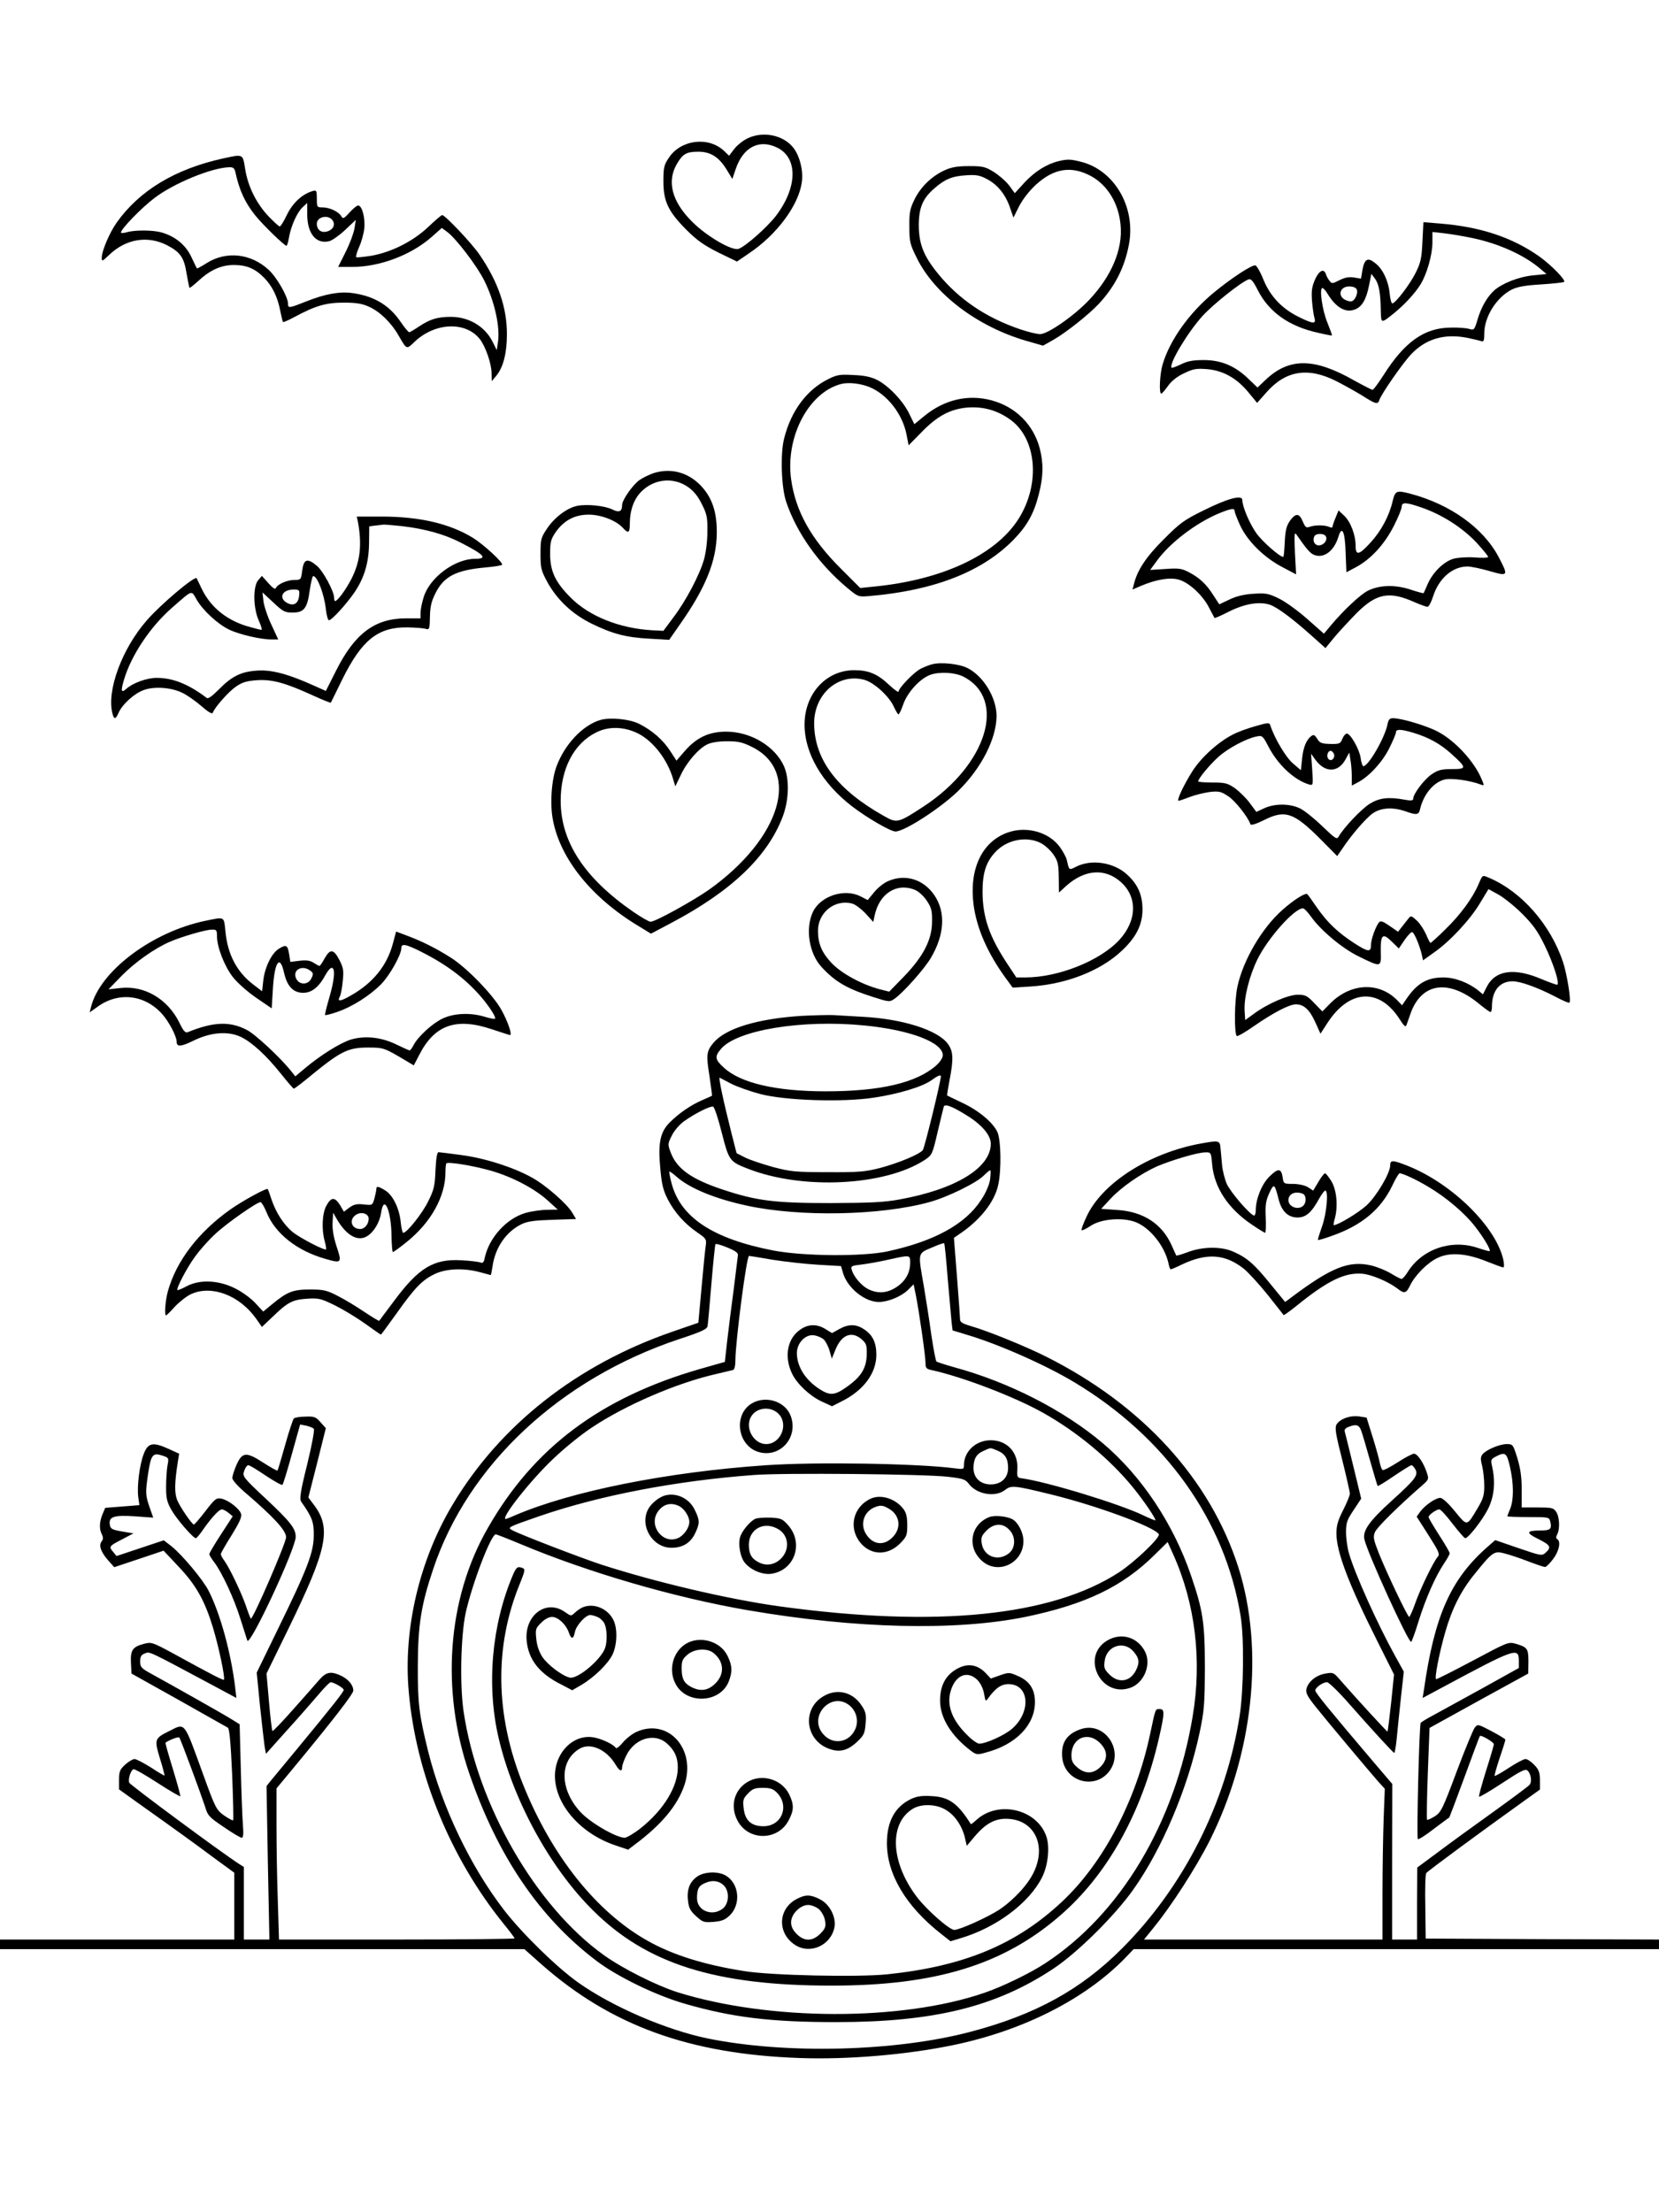 <?xml version="1.0" standalone="no"?>
<!DOCTYPE svg PUBLIC "-//W3C//DTD SVG 20010904//EN"
 "http://www.w3.org/TR/2001/REC-SVG-20010904/DTD/svg10.dtd">
<svg version="1.0" xmlns="http://www.w3.org/2000/svg"
 width="864pt" height="1152pt" viewBox="0 0 864 1152"
 preserveAspectRatio="xMidYMid meet">

<g transform="translate(0,1152) scale(0.1,-0.1)"
fill="#000000" stroke="none">
<path d="M3892 10799 c-24 -12 -55 -37 -69 -56 l-26 -34 -26 25 c-81 77 -226
59 -288 -36 -25 -37 -28 -51 -28 -122 0 -105 25 -157 119 -252 56 -56 92 -81
167 -119 l97 -47 63 43 c145 97 259 251 275 371 8 59 -10 133 -43 177 -52 68
-159 90 -241 50z m158 -49 c106 -54 103 -206 -8 -353 -47 -61 -160 -161 -196
-173 -34 -11 -165 65 -241 141 -106 105 -133 210 -80 301 31 53 50 64 112 64
63 0 106 -27 146 -91 l31 -51 18 53 c39 114 124 157 218 109z"/>
<path d="M1162 10695 c-250 -55 -436 -167 -555 -335 -37 -53 -76 -145 -77
-180 0 -23 1 -23 38 12 87 84 200 103 302 51 69 -36 89 -64 102 -149 7 -38 13
-71 15 -73 1 -2 23 15 48 38 60 55 117 81 183 81 67 0 111 -19 158 -67 43 -44
70 -100 84 -174 6 -29 12 -54 14 -56 2 -2 30 10 61 27 108 58 163 74 255 74
65 0 96 -5 131 -21 57 -25 117 -84 154 -149 44 -76 41 -75 84 -34 106 101 266
108 340 14 29 -37 61 -128 61 -177 l1 -42 25 30 c35 43 54 117 54 215 0 138
-45 271 -142 413 -39 58 -180 207 -195 207 -5 0 -37 -28 -73 -62 -79 -75 -193
-132 -297 -150 -40 -6 -75 -10 -78 -7 -3 3 4 27 15 52 12 26 24 69 27 96 6 54
-11 121 -32 121 -7 0 -27 -17 -45 -37 -28 -31 -34 -34 -42 -20 -13 24 -61 47
-98 47 -29 0 -30 1 -30 46 0 42 -2 45 -22 39 -53 -15 -103 -61 -133 -122 -16
-34 -33 -62 -38 -62 -4 -1 -30 23 -58 52 -63 66 -108 156 -122 246 -13 81 -9
79 -115 56z m64 -72 c20 -93 50 -158 102 -223 38 -48 152 -159 164 -160 3 0 9
19 13 43 10 59 42 131 71 158 l24 22 0 -59 c0 -100 46 -157 115 -140 15 4 52
30 83 59 l55 52 -7 -45 c-4 -24 -24 -79 -46 -122 l-39 -78 73 0 c143 0 306 61
414 156 l53 47 27 -20 c46 -33 158 -180 195 -256 53 -107 83 -242 70 -321 l-6
-39 -23 46 c-40 78 -123 127 -216 127 -69 0 -108 -12 -164 -49 -25 -17 -49
-31 -53 -31 -4 0 -25 25 -46 56 -59 86 -139 133 -251 148 -65 9 -143 -5 -240
-44 -88 -35 -94 -36 -94 -12 0 36 -58 138 -102 178 -92 84 -218 98 -320 35
-28 -18 -51 -30 -52 -29 -2 2 -15 29 -30 61 -30 63 -85 107 -156 127 -44 12
-135 13 -178 1 -17 -5 -32 -6 -32 -2 0 19 109 131 176 181 100 76 295 156 386
159 22 1 29 -4 34 -26z m504 -248 c18 -21 8 -48 -22 -59 -33 -12 -58 6 -58 39
0 35 56 49 80 20z"/>
<path d="M5514 10681 c-63 -15 -124 -54 -176 -109 l-53 -58 -30 41 c-17 22
-53 53 -80 70 -44 27 -57 30 -129 30 -61 0 -93 -6 -127 -22 -66 -30 -124 -86
-156 -151 -24 -49 -28 -69 -27 -142 0 -79 3 -92 39 -164 93 -189 316 -357 570
-431 l87 -25 55 31 c65 37 183 131 234 185 86 92 137 193 159 314 35 193 -77
385 -252 428 -52 13 -68 14 -114 3z m168 -78 c86 -47 144 -142 154 -255 12
-126 -47 -266 -163 -389 -78 -83 -216 -179 -256 -179 -16 0 -62 11 -103 25
-178 60 -320 156 -429 290 -75 92 -99 154 -100 250 0 92 20 141 80 193 54 48
94 65 165 69 54 4 73 0 109 -19 56 -29 98 -81 121 -149 l18 -52 30 60 c19 36
53 80 87 111 94 86 185 100 287 45z"/>
<path d="M7408 10262 c-4 -88 -9 -110 -36 -164 -30 -60 -105 -158 -121 -158
-5 0 -11 24 -14 54 -6 63 -36 126 -74 155 -39 32 -56 24 -67 -32 l-8 -48 -37
6 c-26 4 -47 0 -75 -14 -37 -19 -40 -19 -52 -3 -8 9 -16 25 -19 35 -11 31 -36
18 -57 -30 -16 -37 -19 -59 -15 -112 3 -36 9 -76 13 -88 9 -32 -9 -30 -87 9
-85 43 -145 107 -180 194 -15 38 -34 70 -41 72 -18 4 -126 -67 -217 -142 -127
-105 -228 -246 -266 -373 -15 -50 -20 -153 -7 -153 4 1 19 18 34 39 17 25 46
49 82 66 49 24 65 27 120 23 85 -7 155 -46 216 -119 l47 -57 47 53 c101 116
218 135 366 60 41 -21 102 -55 136 -76 69 -44 80 -47 88 -21 11 32 121 191
166 238 76 80 173 108 291 85 33 -7 67 -15 75 -18 11 -4 14 5 14 40 0 87 63
188 143 229 31 15 70 22 154 27 62 4 115 10 119 13 9 10 -66 87 -130 133 -141
99 -306 154 -517 171 l-86 7 -5 -101z m262 18 c137 -29 267 -88 350 -158 l34
-29 -70 -7 c-74 -7 -162 -42 -203 -79 -37 -34 -68 -89 -86 -151 -16 -54 -18
-56 -43 -49 -15 5 -58 8 -97 7 -137 -1 -240 -74 -350 -248 -27 -42 -52 -76
-57 -76 -4 0 -47 22 -96 49 -209 119 -339 119 -462 2 l-41 -39 -45 43 c-70 69
-144 100 -234 100 -57 0 -85 -5 -119 -22 -25 -12 -47 -20 -49 -18 -17 17 83
184 161 270 58 63 198 174 239 190 13 5 24 -8 48 -55 58 -115 163 -190 315
-223 38 -9 70 -15 72 -14 1 2 -10 32 -24 67 -27 65 -43 180 -26 180 5 0 16
-12 25 -27 46 -76 96 -104 146 -84 36 15 57 51 72 125 l12 60 18 -24 c21 -27
30 -75 31 -167 2 -69 0 -69 69 -14 55 45 108 102 138 150 33 53 62 155 62 218
l0 55 63 -7 c34 -4 100 -15 147 -25z m-602 -275 c1 -11 -4 -29 -12 -40 -12
-16 -19 -18 -42 -10 -54 19 -37 79 20 73 22 -2 32 -9 34 -23z"/>
<path d="M4310 9544 c-109 -55 -190 -164 -226 -306 -21 -80 -15 -259 11 -333
55 -162 171 -324 317 -446 57 -47 58 -48 115 -43 340 29 591 128 753 295 69
71 105 135 130 235 24 93 25 160 5 239 -33 124 -125 216 -250 250 -122 33
-246 5 -352 -82 l-51 -42 -27 55 c-32 66 -106 144 -166 175 -32 16 -66 24
-124 26 -72 4 -86 2 -135 -23z m219 -40 c92 -38 171 -140 192 -246 l11 -57 67
68 c83 86 152 122 243 129 79 5 149 -14 215 -60 143 -98 164 -340 45 -524
-121 -186 -399 -315 -754 -349 l-68 -7 -99 99 c-157 156 -238 301 -261 468
-30 222 93 454 263 496 38 9 100 2 146 -17z"/>
<path d="M3403 9056 c-22 -8 -56 -24 -73 -36 -35 -25 -90 -104 -90 -129 0 -35
-15 -42 -51 -24 -38 19 -130 29 -182 19 -52 -10 -118 -59 -157 -117 -33 -49
-35 -57 -35 -133 0 -74 3 -87 35 -146 50 -92 131 -169 232 -218 108 -53 181
-72 303 -78 l100 -6 53 76 c137 194 194 335 195 481 1 112 -26 188 -87 250
-67 67 -154 89 -243 61z m180 -72 c29 -20 52 -48 72 -89 27 -53 30 -70 29
-145 0 -50 -8 -110 -18 -145 -24 -82 -95 -216 -159 -300 l-52 -70 -60 3 c-168
10 -325 72 -422 169 -81 81 -108 138 -108 229 0 62 4 76 29 113 43 61 99 91
172 91 65 0 144 -31 178 -69 28 -31 36 -26 36 20 0 71 21 130 60 169 67 67
167 77 243 24z"/>
<path d="M7253 8911 c-18 -78 -60 -156 -115 -216 -60 -66 -78 -70 -78 -17 0
56 -26 125 -60 157 l-29 27 -15 -37 c-9 -21 -16 -42 -16 -47 0 -6 -7 -7 -17
-2 -23 10 -72 11 -101 1 -19 -7 -24 -4 -37 27 -19 45 -37 45 -67 4 -18 -26
-24 -49 -27 -110 -2 -43 -5 -78 -8 -78 -18 0 -108 79 -139 122 -36 50 -74 140
-74 174 0 29 -75 9 -200 -53 -104 -51 -124 -66 -210 -152 -92 -92 -137 -160
-155 -234 l-7 -27 44 19 c80 34 153 46 199 32 53 -16 124 -82 156 -146 14 -27
27 -51 28 -53 2 -2 36 13 75 33 82 41 158 54 213 36 39 -13 118 -72 223 -166
l67 -60 45 55 c25 30 78 87 117 127 103 103 170 116 300 58 32 -14 63 -25 69
-25 7 0 20 24 29 53 30 95 101 157 180 157 18 0 70 -11 115 -24 97 -28 99 -26
47 73 -80 152 -252 275 -460 330 -72 19 -79 16 -92 -38z m159 -37 c103 -37
205 -103 277 -179 33 -36 61 -70 61 -75 0 -5 -30 -6 -67 -3 -39 3 -86 0 -111
-6 -52 -14 -110 -71 -137 -133 -10 -24 -20 -45 -21 -47 -2 -1 -33 7 -69 19
-79 26 -158 24 -219 -5 -40 -19 -130 -104 -196 -183 l-35 -42 -85 75 c-47 42
-113 90 -147 107 -57 28 -69 30 -135 26 -50 -3 -90 -13 -125 -30 l-53 -25 -30
46 c-37 59 -74 93 -128 121 -38 20 -54 22 -123 17 l-79 -5 33 45 c68 95 204
199 326 250 64 26 81 28 81 11 0 -7 14 -42 30 -77 39 -81 123 -164 218 -214
l72 -38 -6 113 c-4 94 -3 110 8 94 55 -79 72 -98 93 -106 50 -19 103 21 125
94 19 63 35 29 38 -85 l4 -99 51 27 c77 42 146 117 195 212 23 45 42 91 42
102 0 26 24 24 112 -7z m-506 -149 c8 -20 -13 -45 -38 -45 -21 0 -33 22 -24
45 7 20 55 19 62 0z"/>
<path d="M1864 8803 c22 -121 12 -207 -34 -298 -29 -56 -72 -115 -85 -115 -3
0 -5 8 -5 18 0 32 -57 138 -89 165 -50 42 -69 37 -77 -23 -6 -49 -7 -50 -41
-50 -37 0 -88 -22 -96 -42 -4 -9 -17 0 -39 25 l-34 38 -19 -22 c-28 -31 -27
-146 3 -211 12 -27 18 -48 14 -48 -4 0 -29 6 -57 14 -119 31 -207 101 -255
201 -13 28 -25 52 -26 54 -10 13 -186 -135 -259 -219 -130 -148 -211 -368
-179 -487 8 -31 17 -29 32 6 19 43 80 99 129 117 55 21 144 15 203 -14 25 -12
69 -43 99 -69 34 -30 56 -43 59 -35 9 27 81 109 120 136 33 23 56 30 111 34
79 5 148 -14 294 -81 48 -22 88 -38 90 -36 1 2 29 58 61 124 101 203 185 270
338 268 42 -1 86 -4 96 -8 18 -5 20 0 21 62 1 51 7 80 27 120 44 91 107 124
262 138 45 4 84 10 87 14 6 11 -93 103 -150 139 -121 75 -279 112 -477 112
l-130 0 6 -27z m231 -23 c118 -14 220 -42 303 -85 125 -64 144 -85 76 -85
-106 0 -238 -99 -268 -201 -9 -29 -16 -65 -16 -81 l0 -28 -75 0 c-162 0 -267
-78 -364 -271 l-54 -107 -63 28 c-130 59 -219 83 -292 78 -85 -5 -133 -28
-201 -97 -37 -37 -57 -52 -65 -45 -95 72 -176 104 -260 104 -52 0 -125 -27
-158 -57 -27 -24 -30 -12 -12 48 38 128 138 277 252 376 108 94 97 91 127 39
33 -56 110 -127 169 -155 49 -24 163 -51 218 -51 l37 0 -36 78 c-20 42 -38 97
-41 122 l-5 45 56 -52 c50 -47 60 -53 100 -53 60 0 77 21 90 115 6 41 14 75
18 75 22 0 57 -93 66 -171 3 -32 11 -59 16 -59 15 0 91 84 133 145 52 77 75
156 76 257 l1 87 31 4 c17 2 36 4 41 5 6 1 51 -3 100 -8z m-537 -361 c-4 -42
-28 -57 -62 -39 -47 25 -27 70 32 70 31 0 33 -2 30 -31z"/>
<path d="M4855 8061 c-16 -4 -44 -15 -61 -24 -34 -17 -114 -100 -114 -118 0
-7 -22 9 -49 34 -61 58 -108 77 -182 77 -147 0 -259 -123 -259 -284 0 -148 91
-304 246 -424 78 -60 200 -131 227 -132 46 -1 236 122 327 211 121 118 199
272 200 390 0 95 -67 207 -151 250 -43 22 -138 32 -184 20z m163 -65 c227
-117 122 -459 -207 -675 -135 -88 -139 -89 -208 -50 -244 137 -363 295 -363
484 1 152 127 261 261 225 51 -14 129 -85 154 -140 10 -22 21 -40 24 -40 4 0
15 23 25 52 22 63 87 134 141 154 48 17 129 13 173 -10z"/>
<path d="M3124 7770 c-90 -28 -182 -125 -225 -239 -27 -71 -36 -200 -19 -283
39 -203 204 -406 448 -552 l62 -38 108 57 c313 166 500 345 579 554 32 86 35
195 6 261 -47 104 -173 180 -301 180 -89 0 -153 -30 -214 -99 l-45 -52 -33 51
c-37 57 -93 106 -160 140 -50 26 -155 36 -206 20z m200 -70 c78 -40 151 -134
181 -235 l12 -40 27 56 c32 70 94 141 140 163 21 10 60 16 103 16 58 0 80 -5
130 -30 255 -127 150 -475 -223 -742 -84 -59 -281 -168 -306 -168 -8 0 -48 23
-89 51 -255 176 -379 365 -379 579 0 166 68 297 183 355 66 34 147 32 221 -5z"/>
<path d="M7226 7748 c-13 -68 -99 -218 -126 -218 -4 0 -11 20 -14 44 -7 46
-53 126 -72 126 -6 0 -17 -12 -23 -27 -10 -26 -15 -28 -64 -27 -44 1 -54 5
-67 27 -13 20 -18 23 -31 14 -26 -20 -42 -59 -48 -120 l-6 -58 -42 36 c-37 32
-95 130 -117 197 -5 16 -10 16 -76 -3 -40 -11 -93 -30 -119 -44 -76 -38 -166
-120 -211 -191 -45 -71 -84 -154 -72 -154 4 0 31 9 59 20 29 11 76 22 105 26
46 5 58 2 94 -22 36 -23 104 -109 116 -146 3 -7 27 0 68 20 112 57 157 42 295
-96 l89 -90 25 36 c48 73 125 162 161 187 42 29 104 33 170 10 59 -21 69 -19
76 13 18 75 69 137 125 152 35 10 136 -4 192 -26 17 -6 18 -5 3 29 -37 90
-137 199 -226 246 -57 31 -191 71 -235 71 -18 0 -24 -7 -29 -32z m135 -44 c79
-24 138 -56 197 -109 82 -74 82 -80 4 -80 -56 0 -73 -5 -106 -27 -39 -27 -96
-102 -96 -127 0 -10 -10 -12 -47 -5 -83 15 -130 9 -180 -22 -43 -27 -136 -125
-161 -170 -10 -17 -17 -12 -84 52 -40 39 -92 81 -115 93 -53 27 -133 28 -189
2 l-41 -19 -34 46 c-19 26 -54 60 -77 77 -39 27 -52 30 -118 30 -41 0 -74 3
-74 6 0 14 61 88 106 128 50 45 146 96 199 106 28 6 32 3 59 -49 50 -98 135
-177 213 -201 22 -6 22 -5 17 77 l-6 83 23 -32 c50 -68 117 -67 155 0 l21 38
6 -38 c4 -21 7 -59 7 -86 l0 -48 32 17 c58 30 127 105 163 177 19 38 35 76 35
83 0 18 24 18 91 -2z m-414 -110 c8 -21 -13 -42 -28 -27 -13 13 -5 43 11 43 6
0 13 -7 17 -16z"/>
<path d="M5246 7184 c-132 -48 -199 -189 -176 -373 16 -124 72 -253 168 -385
l36 -49 95 6 c183 12 359 80 470 183 78 72 111 138 111 218 0 74 -23 128 -76
178 -69 67 -190 87 -273 43 -34 -17 -33 -17 -45 36 -3 14 -19 44 -36 68 -58
79 -175 111 -274 75z m174 -54 c22 -11 52 -39 67 -61 23 -34 26 -51 27 -118
l1 -79 37 34 c96 86 201 95 284 22 89 -78 86 -202 -7 -303 -100 -108 -317
-195 -489 -195 l-47 0 -45 68 c-95 143 -130 243 -131 377 0 97 17 154 65 206
59 66 163 87 238 49z"/>
<path d="M7700 6915 c-31 -72 -93 -157 -172 -234 -39 -39 -75 -71 -78 -71 -3
0 -13 20 -23 44 -10 23 -31 56 -48 72 -27 25 -32 27 -42 13 -7 -8 -22 -28 -34
-43 l-22 -28 -45 31 c-33 23 -46 28 -54 18 -18 -22 -42 -89 -42 -118 0 -39
-15 -37 -88 10 -84 55 -136 104 -190 180 -25 37 -49 70 -53 74 -8 11 -69 -27
-131 -82 -107 -95 -205 -263 -234 -401 -15 -72 -17 -240 -3 -255 4 -3 43 19
87 50 104 72 187 115 221 115 41 0 71 -27 101 -93 l27 -60 35 54 c115 179 273
187 379 19 19 -31 30 -40 33 -30 3 8 13 35 21 59 57 165 200 185 360 52 27
-22 53 -41 57 -41 5 0 8 12 8 28 0 83 40 132 108 132 40 0 129 -32 218 -78 41
-22 76 -37 78 -33 9 14 -14 151 -34 212 -66 195 -214 364 -383 437 -38 16 -35
18 -57 -33z m226 -152 c57 -57 82 -91 118 -165 45 -92 80 -200 66 -206 -3 -1
-40 12 -81 29 -142 61 -241 47 -285 -38 l-21 -41 -24 20 c-51 41 -122 68 -182
68 -87 0 -140 -32 -198 -120 l-17 -25 -28 29 c-96 95 -243 86 -348 -21 l-39
-40 -42 43 c-37 39 -47 44 -86 44 -50 0 -157 -46 -230 -100 l-44 -32 -3 45
c-5 69 24 184 67 272 55 111 192 265 237 265 6 0 24 -19 40 -41 50 -72 163
-167 249 -209 118 -58 118 -58 116 20 -2 93 9 104 56 58 l38 -37 30 44 c17 25
35 43 40 41 11 -3 40 -74 50 -119 l6 -28 60 43 c80 56 186 169 238 257 l43 71
51 -28 c27 -15 83 -59 123 -99z"/>
<path d="M4624 6931 c-23 -10 -56 -37 -73 -59 l-32 -39 -37 19 c-83 43 -208 3
-248 -80 -41 -86 -21 -216 44 -287 70 -76 130 -112 263 -155 91 -29 92 -29
119 -10 46 33 154 154 188 212 71 120 78 237 19 325 -57 85 -154 114 -243 74z
m141 -45 c19 -8 46 -32 62 -57 24 -36 28 -52 27 -108 0 -94 -45 -181 -146
-286 l-77 -79 -48 12 c-95 25 -201 83 -252 137 -51 54 -71 101 -71 168 0 95
87 165 177 142 15 -3 47 -27 70 -51 l41 -45 7 33 c24 115 115 173 210 134z"/>
<path d="M1070 6725 c-277 -57 -550 -262 -596 -449 l-7 -28 42 30 c108 78 244
63 335 -38 36 -40 76 -117 76 -145 0 -28 23 -26 88 6 90 44 180 51 247 19 58
-28 133 -97 210 -194 33 -41 62 -75 65 -75 3 -1 50 35 104 80 142 115 181 134
282 134 77 0 83 -2 160 -46 l79 -47 28 54 c80 157 192 197 379 134 49 -16 91
-30 94 -30 13 0 -11 70 -44 130 -42 77 -180 220 -264 273 -74 47 -147 84 -224
113 l-61 23 -17 -63 c-31 -115 -103 -204 -217 -269 -55 -32 -74 -35 -60 -8 6
10 13 47 16 82 6 55 3 70 -17 109 -30 58 -48 61 -77 10 -12 -22 -24 -40 -27
-40 -3 0 -16 7 -30 16 -18 12 -37 15 -73 11 l-49 -6 -6 39 c-8 49 -15 53 -53
30 -38 -23 -74 -96 -82 -167 l-6 -55 -47 36 c-85 65 -133 157 -144 276 -8 79
-2 76 -104 55z m60 -80 c0 -56 38 -155 82 -212 23 -30 75 -76 121 -108 l82
-56 6 98 c8 143 36 186 58 89 16 -72 48 -106 100 -106 45 0 82 30 116 93 11
20 25 37 32 37 20 0 16 -59 -12 -155 -14 -48 -24 -89 -22 -91 2 -2 31 5 65 17
76 26 169 85 227 144 45 46 105 153 105 187 0 26 21 23 103 -18 141 -71 245
-151 329 -255 37 -47 62 -88 56 -94 -2 -3 -26 2 -53 10 -74 23 -161 19 -220
-9 -53 -25 -127 -93 -151 -138 -8 -16 -17 -28 -21 -28 -3 0 -33 14 -67 30 -79
39 -163 48 -237 27 -56 -17 -159 -81 -242 -151 l-49 -41 -20 25 c-56 71 -189
195 -233 217 -89 46 -174 42 -307 -12 -13 -5 -23 6 -44 50 -61 123 -181 194
-307 180 l-62 -7 70 72 c69 70 171 142 250 176 60 26 186 63 218 63 24 1 27
-2 27 -34z m485 -179 c17 -12 18 -18 7 -40 -16 -36 -64 -37 -80 -1 -20 44 31
72 73 41z"/>
<path d="M4175 6230 c-231 -15 -396 -65 -459 -140 -37 -44 -39 -63 -21 -174 8
-55 14 -100 13 -102 -2 -1 -25 -12 -51 -23 -60 -26 -121 -68 -169 -116 -50
-50 -62 -108 -49 -242 7 -80 15 -112 39 -159 36 -69 88 -127 155 -173 43 -29
47 -35 43 -64 -3 -18 -13 -116 -22 -219 l-17 -186 -136 -47 c-497 -172 -896
-486 -1143 -899 -174 -290 -259 -651 -229 -978 38 -427 217 -863 493 -1205 32
-39 58 -74 58 -77 0 -3 -276 -6 -613 -6 l-614 0 -6 197 c-4 108 -7 285 -7 393
l0 197 83 100 c208 251 317 392 317 409 0 29 -25 59 -64 78 -52 24 -76 20
-111 -19 -16 -19 -77 -88 -135 -153 -58 -66 -108 -118 -111 -116 -3 2 -11 70
-18 151 l-13 148 110 225 c208 426 230 532 135 656 l-27 36 46 181 45 180 -28
31 c-24 28 -33 31 -79 29 -29 0 -56 -5 -60 -10 -4 -4 -25 -66 -45 -138 -20
-71 -38 -132 -40 -133 -2 -2 -36 17 -75 42 -88 57 -109 55 -139 -14 -12 -27
-21 -57 -21 -67 0 -10 28 -42 63 -72 154 -132 217 -201 217 -236 0 -30 -175
-434 -184 -424 -2 2 -14 33 -26 69 -25 71 -82 190 -111 232 -11 14 -19 30 -19
35 0 5 25 49 56 98 39 63 54 95 50 110 -7 28 -66 73 -103 81 -26 5 -34 -1 -83
-65 -30 -39 -57 -70 -60 -70 -10 0 -72 91 -87 127 -15 37 -14 89 3 199 l7 43
-57 26 c-80 36 -106 31 -128 -29 -22 -58 -35 -168 -28 -223 l6 -42 -89 -7 -89
-7 -14 -33 c-17 -41 -18 -79 -3 -106 7 -15 7 -24 -1 -35 -17 -20 -6 -54 32
-98 l33 -37 129 43 128 43 78 -83 c91 -96 136 -176 179 -317 30 -99 65 -264
57 -272 -4 -4 -66 28 -268 139 -104 56 -110 58 -148 48 -60 -16 -71 -33 -68
-99 l3 -56 245 -137 c135 -76 250 -141 257 -145 8 -6 15 -82 22 -243 5 -129 8
-237 5 -239 -2 -3 -23 9 -47 25 -40 29 -45 37 -109 214 -102 281 -92 268 -176
226 -78 -39 -79 -43 -49 -143 15 -48 25 -88 24 -89 -1 -2 -33 17 -71 42 -38
24 -77 44 -85 44 -9 0 -31 -13 -49 -29 -28 -26 -32 -36 -32 -79 l0 -50 82 -59
c228 -162 312 -223 410 -296 l108 -79 0 -174 0 -174 -610 0 -610 0 0 -25 0
-25 1365 0 1366 0 90 -80 c361 -318 770 -467 1344 -487 251 -9 556 17 798 67
364 75 688 239 897 454 l44 46 1368 0 1368 0 0 25 0 25 -607 2 -608 3 -2 165
c-2 91 0 170 5 176 6 10 293 221 511 377 l81 58 0 48 c0 40 -5 55 -29 80 -16
17 -37 31 -46 31 -10 0 -49 -21 -87 -46 -38 -25 -72 -44 -74 -42 -2 3 10 44
26 93 17 49 30 92 30 96 0 3 -32 23 -72 44 -71 37 -72 38 -88 18 -8 -11 -51
-114 -94 -229 -72 -193 -81 -211 -113 -232 -20 -12 -38 -21 -41 -18 -2 3 -1
112 4 242 l9 236 257 142 257 141 1 61 c0 69 -5 76 -65 94 -40 11 -41 10 -225
-88 -102 -54 -188 -98 -191 -96 -9 5 17 137 47 242 35 123 81 215 151 302 96
119 104 125 157 111 24 -6 80 -24 123 -41 42 -16 83 -30 89 -30 7 0 26 19 43
42 31 41 41 91 21 103 -7 4 -7 12 0 25 15 28 12 93 -6 118 -13 20 -24 22 -97
22 l-82 0 0 93 c0 67 -7 112 -23 165 -22 70 -23 72 -55 72 -37 0 -106 -29
-126 -53 -11 -14 -11 -26 -2 -61 6 -25 11 -71 11 -104 0 -49 -6 -68 -36 -118
-56 -94 -52 -93 -117 -14 -33 41 -65 70 -76 70 -24 0 -79 -38 -104 -71 l-19
-27 62 -97 c55 -87 60 -98 47 -113 -22 -25 -91 -167 -118 -245 -13 -37 -27
-67 -30 -67 -8 0 -119 233 -159 334 -27 69 -30 83 -19 108 10 25 124 137 248
245 32 28 33 31 22 64 -17 52 -49 99 -67 99 -8 0 -47 -20 -85 -45 -39 -25 -74
-43 -78 -40 -5 2 -11 19 -15 37 -3 18 -20 79 -37 134 l-32 102 -38 6 c-47 7
-102 -13 -119 -43 -9 -17 -3 -53 30 -182 22 -88 40 -168 40 -177 0 -10 -16
-48 -35 -86 -27 -52 -35 -81 -35 -121 0 -96 64 -264 211 -557 l89 -178 -15
-147 c-9 -81 -17 -148 -19 -150 -2 -2 -156 165 -253 276 -27 31 -32 33 -70 26
-48 -8 -89 -41 -99 -79 -5 -22 4 -39 52 -99 69 -86 280 -337 324 -387 l32 -35
-6 -155 c-3 -85 -6 -262 -6 -392 l0 -238 -621 0 -621 0 51 63 c92 113 219 310
290 450 228 454 286 996 151 1423 -146 459 -499 847 -1001 1099 -105 53 -304
134 -391 159 -42 12 -58 21 -58 34 0 9 -7 109 -16 222 l-16 204 23 16 c111 73
189 170 208 261 17 78 14 235 -5 275 -24 50 -98 112 -184 152 -41 20 -76 36
-77 37 -2 1 4 36 12 79 22 113 20 153 -10 192 -54 71 -235 128 -440 139 -55 3
-125 7 -155 9 -30 1 -104 -1 -165 -4z m326 -50 c238 -23 409 -88 409 -155 0
-14 -14 -35 -35 -54 -103 -90 -290 -134 -575 -134 -259 0 -444 43 -531 124
-46 42 -48 57 -14 97 83 98 422 154 746 122z m399 -265 c0 -25 -85 -373 -94
-384 -17 -22 -125 -67 -222 -93 -79 -20 -110 -23 -274 -22 -168 0 -194 3 -285
27 -54 15 -120 37 -144 49 l-45 23 -28 110 c-42 167 -67 286 -60 283 4 -2 31
-16 61 -32 30 -15 97 -39 150 -53 129 -34 429 -44 592 -19 127 19 251 56 299
90 34 25 50 31 50 21z m131 -201 c81 -49 129 -105 129 -150 0 -125 -182 -237
-475 -290 -80 -15 -152 -18 -360 -19 -293 0 -385 12 -560 70 -163 54 -239 108
-271 191 -17 44 -17 47 4 89 12 26 40 58 64 76 58 41 137 81 152 76 7 -3 27
-64 45 -136 38 -147 40 -150 141 -189 283 -109 709 -87 915 47 39 26 41 29 68
146 16 66 30 126 32 132 5 16 40 4 116 -43z m125 -338 c-4 -26 -23 -70 -46
-104 -82 -127 -244 -216 -490 -269 -130 -27 -435 -25 -592 5 -316 61 -485 173
-531 352 -8 30 -13 57 -11 59 2 2 19 -10 39 -28 69 -60 200 -114 368 -150 276
-59 692 -51 947 19 95 26 248 101 285 140 16 16 31 28 33 25 2 -2 1 -24 -2
-49z m-1313 -393 c-1 -10 -11 -90 -22 -178 -12 -88 -27 -209 -34 -269 l-12
-108 -130 -37 c-517 -149 -866 -410 -1105 -829 -211 -367 -246 -846 -94 -1283
148 -428 364 -745 659 -969 109 -83 310 -181 464 -225 247 -71 447 -95 785
-95 508 0 831 79 1130 277 125 82 322 277 418 413 150 211 284 529 345 815 25
118 27 150 28 340 0 234 -10 299 -72 480 -92 270 -258 519 -459 689 -203 172
-488 318 -774 396 -47 13 -89 27 -93 30 -4 4 -16 67 -27 141 -10 74 -28 187
-39 253 -31 175 -32 168 41 199 34 15 63 25 65 23 3 -2 11 -87 19 -188 9 -100
18 -202 20 -225 l5 -41 72 -22 c161 -47 411 -157 562 -248 475 -285 786 -722
866 -1217 19 -115 16 -386 -5 -520 -72 -457 -291 -889 -613 -1212 -214 -214
-450 -344 -787 -433 -392 -104 -964 -118 -1371 -35 -217 45 -496 165 -675 292
-111 79 -288 252 -383 374 -177 229 -324 537 -397 828 -48 194 -55 254 -54
451 1 208 17 312 80 499 181 543 661 991 1282 1198 116 38 143 51 147 67 2 12
11 111 20 221 9 110 19 203 21 206 2 4 30 -4 61 -17 42 -17 58 -28 56 -41z
m180 -23 c63 -10 170 -22 236 -26 l121 -7 11 -38 c24 -77 113 -149 186 -149
47 0 115 28 150 61 l31 31 11 -53 c17 -83 51 -320 51 -356 0 -27 4 -32 33 -38
157 -34 430 -138 581 -223 176 -99 346 -240 466 -387 58 -71 122 -166 117
-172 -2 -1 -30 10 -63 26 -124 60 -505 176 -634 193 -22 3 -24 7 -22 45 7 88
-52 153 -138 153 -78 0 -140 -58 -140 -131 0 -20 -3 -21 -48 -15 -193 25 -718
34 -982 16 -514 -35 -1014 -135 -1308 -261 -24 -11 -46 -19 -48 -19 -30 0 130
203 248 314 55 53 144 125 197 160 175 118 447 235 651 281 41 10 81 19 88 21
7 2 12 22 12 51 0 95 58 543 71 543 4 0 59 -9 122 -20z m717 -16 c0 -53 -25
-96 -72 -127 -48 -31 -94 -35 -145 -11 -36 18 -76 64 -87 101 -6 20 -2 22 51
28 32 4 94 15 138 25 117 26 115 26 115 -16z m-3106 -864 c5 -5 -8 -78 -34
-185 -35 -140 -41 -181 -32 -194 57 -81 67 -106 66 -176 0 -88 -32 -172 -186
-487 l-111 -228 17 -173 c10 -94 21 -190 24 -211 l7 -39 110 123 c61 67 134
151 164 186 29 35 58 64 63 64 16 0 68 -30 68 -40 0 -10 -54 -79 -240 -304
-63 -76 -126 -152 -139 -168 l-23 -29 7 -399 8 -400 -67 0 -66 0 0 189 0 189
-27 17 c-94 61 -566 410 -570 422 -7 18 8 65 22 70 6 2 62 -30 125 -71 63 -41
117 -72 119 -70 2 2 -15 64 -38 140 -23 75 -41 137 -39 139 16 13 68 33 72 27
9 -14 113 -296 132 -354 16 -54 21 -59 99 -112 45 -31 87 -56 94 -56 8 0 10
21 6 68 -3 37 -8 170 -11 295 l-6 228 -37 23 c-37 24 -307 176 -418 237 -57
31 -63 37 -63 67 0 25 5 35 25 42 26 10 9 18 368 -174 l108 -58 -6 53 c-22
183 -78 387 -139 506 -29 57 -137 186 -193 231 l-40 31 -123 -41 -123 -41 -19
23 c-22 27 -20 29 52 66 l55 29 -60 10 c-52 9 -60 14 -63 35 -7 42 21 51 129
44 l97 -7 -19 54 c-22 64 -22 76 -8 173 15 100 24 112 72 97 37 -12 37 -13 29
-54 -4 -23 -7 -74 -7 -112 0 -59 5 -78 29 -120 27 -47 112 -145 126 -145 4 0
22 21 40 48 44 62 81 102 96 102 6 0 22 -8 34 -18 l22 -18 -61 -94 c-34 -52
-61 -98 -61 -103 0 -5 11 -23 24 -40 41 -53 105 -191 137 -294 17 -54 34 -106
37 -116 13 -34 252 479 252 540 0 43 -27 78 -154 197 -122 114 -124 118 -114
147 5 16 15 29 21 29 7 0 48 -25 92 -55 44 -29 83 -51 86 -47 4 4 26 76 49
160 l43 154 31 -6 c17 -4 35 -11 40 -16z m5454 -7 c6 -16 27 -86 47 -158 20
-71 38 -132 40 -133 2 -2 40 21 85 52 46 31 86 56 91 56 5 0 13 -10 20 -21 16
-31 3 -50 -123 -164 -118 -107 -153 -157 -142 -202 18 -76 227 -533 243 -533
3 0 21 48 39 108 38 121 87 231 131 298 17 25 31 50 31 55 0 6 -25 49 -55 95
-30 47 -55 89 -55 94 0 11 40 40 56 40 7 0 38 -34 69 -75 32 -41 61 -75 66
-75 16 0 90 95 119 153 32 64 39 140 21 220 -8 35 -7 38 19 52 50 26 57 20 74
-54 20 -88 20 -171 1 -218 -8 -19 -15 -37 -15 -39 0 -2 49 -4 109 -4 108 0
109 0 115 -25 9 -37 0 -45 -52 -45 -74 0 -77 -12 -11 -44 64 -32 70 -43 39
-71 -19 -18 -24 -17 -141 23 l-122 42 -41 -36 c-191 -168 -275 -357 -330 -742
l-7 -44 88 47 c396 213 413 219 413 146 l0 -37 -187 -104 c-104 -57 -217 -119
-253 -139 -36 -19 -68 -38 -71 -43 -8 -12 -22 -598 -15 -605 3 -4 41 20 83 53
43 32 79 59 81 60 1 1 37 95 79 210 42 115 78 211 80 214 6 7 73 -32 73 -43 0
-5 -18 -67 -41 -139 -22 -71 -39 -132 -36 -134 3 -3 57 29 121 71 91 60 119
75 130 66 19 -16 26 -58 12 -75 -6 -8 -94 -73 -194 -145 -101 -72 -230 -166
-287 -209 l-104 -77 -1 -187 0 -188 -65 0 -65 0 0 405 1 405 -104 122 c-224
264 -297 353 -297 365 0 15 39 43 61 43 9 0 61 -50 115 -112 120 -136 226
-252 235 -256 3 -1 9 32 13 75 4 43 14 139 22 213 l15 135 -47 85 c-90 163
-206 420 -238 529 -9 30 -16 80 -16 112 0 49 5 64 40 116 l39 59 -40 165 c-22
90 -42 172 -45 182 -4 12 2 20 18 26 39 16 55 12 66 -16z m-1893 -107 c40 -17
55 -42 55 -91 0 -51 -36 -85 -90 -85 -54 0 -90 34 -90 85 0 48 15 74 53 90 40
18 32 17 72 1z m-260 -136 c78 -9 92 -13 109 -35 41 -57 139 -74 190 -34 32
25 47 24 231 -21 240 -58 545 -170 570 -209 10 -16 -124 -144 -206 -198 -353
-230 -953 -290 -1769 -178 -268 37 -649 127 -930 218 -106 35 -421 156 -461
178 -29 15 -26 16 141 74 314 108 711 184 1115 214 153 12 892 5 1010 -9z
m-2223 -351 c350 -147 799 -278 1182 -344 564 -97 1087 -109 1451 -34 309 65
500 156 668 322 l68 67 28 -62 c116 -257 152 -553 102 -848 -93 -555 -375
-1027 -768 -1284 -79 -52 -226 -123 -318 -154 -431 -148 -1119 -146 -1598 4
-109 35 -283 122 -381 192 -356 254 -660 782 -732 1272 -20 139 -14 392 11
510 34 153 132 410 157 410 4 0 63 -23 130 -51z"/>
<path d="M4169 4597 c-68 -45 -87 -141 -44 -230 25 -53 93 -117 154 -145 l54
-25 51 26 c113 56 180 146 180 242 0 63 -19 103 -63 132 -42 29 -82 29 -130 2
l-38 -21 -34 21 c-44 27 -88 27 -130 -2z m121 -52 c9 -9 23 -34 30 -58 l12
-42 18 44 c31 80 85 102 137 57 25 -22 28 -31 27 -80 -2 -70 -28 -114 -101
-166 -65 -47 -89 -49 -143 -15 -75 48 -119 117 -120 188 0 55 47 102 92 93 18
-3 39 -13 48 -21z"/>
<path d="M3914 4211 c-96 -59 -73 -219 36 -252 111 -33 208 73 169 185 -27 78
-131 112 -205 67z m144 -57 c49 -56 6 -154 -68 -154 -64 0 -111 82 -80 140 28
53 107 60 148 14z"/>
<path d="M3465 3733 c-32 -8 -74 -42 -90 -73 -45 -87 24 -200 122 -200 58 0
99 25 123 75 25 52 25 68 -1 121 -28 60 -93 92 -154 77z m70 -55 c27 -12 55
-54 55 -83 0 -31 -29 -72 -60 -85 -79 -33 -154 66 -104 138 27 39 67 50 109
30z"/>
<path d="M4535 3716 c-92 -42 -118 -152 -54 -230 56 -67 144 -68 209 -1 32 33
35 42 35 93 0 41 -5 64 -20 84 -41 54 -117 78 -170 54z m95 -53 c54 -31 65
-94 25 -141 -46 -54 -108 -50 -145 10 -32 51 -11 116 45 139 30 12 44 11 75
-8z"/>
<path d="M5150 3619 c-97 -40 -115 -158 -35 -228 84 -74 215 -10 215 104 0 44
-28 98 -58 114 -31 16 -95 22 -122 10z m105 -64 c36 -35 35 -96 -1 -124 -56
-44 -130 -17 -141 51 -5 32 -1 41 25 68 39 38 83 40 117 5z"/>
<path d="M3934 3611 c-28 -12 -72 -66 -80 -97 -10 -37 1 -99 22 -128 30 -41
96 -69 144 -61 119 20 166 158 86 251 -30 34 -37 38 -92 41 -32 1 -68 -1 -80
-6z m124 -57 c47 -31 55 -97 16 -143 -32 -38 -80 -49 -122 -27 -39 20 -52 44
-52 93 1 84 84 125 158 77z"/>
<path d="M2671 3318 c-110 -259 -138 -572 -75 -845 75 -325 267 -678 492 -901
280 -279 638 -392 1243 -392 540 0 894 108 1189 364 248 214 426 535 516 926
30 131 30 150 4 150 -24 0 -21 7 -50 -129 -74 -348 -242 -669 -456 -871 -239
-225 -511 -339 -912 -381 -154 -16 -602 -6 -742 16 -212 33 -378 85 -510 160
-264 149 -496 440 -645 810 -147 364 -152 723 -16 1052 24 60 27 72 14 77 -27
11 -34 6 -52 -36z"/>
<path d="M3035 3150 c-11 -4 -29 -17 -40 -27 -21 -20 -21 -20 -55 4 -98 67
-211 -21 -197 -153 10 -98 67 -170 182 -227 l55 -29 48 28 c66 39 138 109 162
158 24 51 27 134 5 179 -29 61 -103 91 -160 67z m78 -51 c14 -6 30 -22 36 -36
13 -29 14 -93 2 -126 -24 -63 -145 -163 -184 -153 -41 10 -114 66 -142 107
-17 26 -29 60 -32 94 -5 50 -4 56 25 84 18 19 41 31 57 31 31 0 72 -38 87 -80
13 -38 24 -38 32 1 6 34 56 89 80 89 8 0 26 -5 39 -11z"/>
<path d="M5768 2978 c-141 -81 -38 -299 116 -248 74 24 114 122 79 190 -39 75
-123 100 -195 58z m136 -59 c30 -35 32 -58 11 -99 -30 -58 -90 -67 -137 -20
-27 27 -30 36 -25 71 10 79 101 108 151 48z"/>
<path d="M3572 2960 c-68 -42 -93 -137 -53 -210 57 -107 231 -99 276 13 20 51
19 83 -6 134 -37 77 -144 107 -217 63z m144 -48 c55 -44 59 -109 10 -158 -38
-38 -77 -44 -126 -19 -38 20 -50 43 -50 98 0 38 5 49 31 71 37 31 102 35 135
8z"/>
<path d="M4973 2823 c-53 -34 -78 -88 -77 -162 1 -88 58 -180 159 -257 29 -22
34 -23 80 -10 156 41 255 143 255 263 0 66 -28 109 -88 135 -45 20 -48 20 -94
4 l-48 -17 -23 25 c-48 52 -104 58 -164 19z m117 -51 c17 -18 30 -44 35 -72 7
-41 8 -42 21 -24 38 53 68 74 106 74 109 0 120 -145 18 -233 -40 -34 -135 -77
-170 -77 -10 0 -39 20 -64 46 -76 75 -106 151 -86 224 23 86 87 114 140 62z"/>
<path d="M4282 2683 c-102 -66 -88 -215 24 -265 61 -26 104 -18 157 31 36 34
41 44 45 95 4 48 1 62 -21 95 -48 73 -133 91 -205 44z m141 -43 c38 -30 51
-84 30 -127 -33 -70 -118 -81 -167 -22 -78 92 43 223 137 149z"/>
<path d="M5627 2515 c-72 -25 -102 -71 -95 -147 12 -125 169 -171 245 -72 81
108 -24 263 -150 219z m106 -76 c37 -40 36 -82 -2 -120 -37 -37 -79 -38 -120
-3 -24 20 -31 34 -31 63 0 93 89 129 153 60z"/>
<path d="M3314 2501 c-22 -10 -54 -35 -71 -56 -19 -22 -33 -33 -37 -26 -10 16
-65 43 -106 52 -107 25 -209 -72 -210 -198 0 -149 133 -302 316 -363 l65 -22
37 28 c138 103 220 202 256 307 64 188 -84 353 -250 278z m156 -57 c42 -36 60
-74 60 -128 0 -100 -74 -221 -192 -315 -35 -28 -73 -50 -84 -51 -45 0 -181 79
-232 135 -108 118 -109 267 -3 329 57 33 141 -5 188 -85 19 -32 33 -37 33 -12
0 9 9 36 21 60 43 89 144 121 209 67z"/>
<path d="M3892 2240 c-69 -42 -90 -125 -52 -199 55 -108 210 -109 267 -1 29
54 29 84 1 140 -40 76 -142 105 -216 60z m153 -54 c69 -69 27 -176 -69 -176
-63 0 -96 30 -103 93 -5 43 -3 51 23 78 23 24 36 29 76 29 38 0 54 -5 73 -24z"/>
<path d="M4745 2152 c-84 -40 -126 -117 -126 -230 0 -162 99 -328 279 -470
l52 -41 53 16 c185 55 356 182 424 317 31 61 41 156 23 211 -48 145 -254 193
-368 85 -13 -12 -24 -20 -26 -19 -68 109 -115 142 -206 146 -48 3 -75 -1 -105
-15z m176 -54 c48 -26 87 -81 103 -143 l11 -47 43 51 c59 69 110 95 179 89
132 -11 192 -139 128 -275 -30 -65 -101 -143 -180 -197 -59 -39 -205 -105
-235 -106 -25 0 -145 105 -196 173 -136 180 -145 382 -20 458 43 26 118 25
167 -3z"/>
<path d="M3634 1750 c-41 -27 -58 -68 -51 -127 4 -38 12 -54 42 -81 35 -32 41
-34 92 -30 44 4 60 11 85 35 58 59 47 165 -22 206 -39 23 -108 21 -146 -3z
m139 -52 c27 -32 23 -92 -9 -117 -55 -43 -134 -11 -134 54 0 49 9 66 44 80 38
17 75 10 99 -17z"/>
<path d="M4151 1632 c-99 -50 -105 -177 -12 -239 79 -53 189 -4 207 92 9 52
-25 119 -75 144 -49 26 -76 26 -120 3z m114 -54 c15 -14 28 -38 32 -60 5 -32
1 -41 -25 -68 -41 -40 -83 -41 -123 -1 -20 20 -29 39 -29 61 0 42 47 90 89 90
17 0 41 -10 56 -22z"/>
<path d="M6253 5565 c-268 -49 -513 -205 -594 -380 -17 -36 -29 -68 -26 -71 3
-3 24 7 48 23 54 36 165 45 233 19 75 -29 151 -124 171 -213 3 -18 9 -33 12
-33 3 0 30 11 58 25 131 62 226 55 324 -23 24 -20 80 -81 124 -136 44 -56 81
-102 82 -104 2 -2 31 19 66 47 164 133 254 176 345 168 50 -5 136 -42 183 -78
34 -27 45 -24 64 16 26 54 92 121 145 145 63 30 149 24 255 -19 43 -17 81 -31
86 -31 5 0 5 18 0 41 -39 171 -264 393 -493 486 -83 33 -96 34 -96 4 0 -40
-71 -160 -123 -208 -43 -39 -149 -103 -171 -103 -2 0 0 15 5 32 18 64 11 148
-16 195 -14 23 -30 43 -34 43 -5 0 -21 -20 -35 -45 l-27 -45 -26 17 c-15 10
-46 17 -77 18 -50 0 -51 0 -56 34 -7 48 -24 49 -69 4 -40 -39 -71 -117 -71
-175 0 -15 -4 -28 -8 -28 -19 0 -124 122 -143 165 -11 26 -23 72 -25 103 -3
31 -6 70 -8 87 -3 36 -10 37 -103 20z m60 -110 c11 -120 84 -230 208 -313 34
-23 65 -42 68 -42 3 0 5 35 3 79 -3 65 0 87 18 127 25 54 28 52 50 -35 16 -60
49 -91 98 -91 43 0 73 26 112 98 13 23 27 42 32 42 18 0 7 -121 -17 -187 -13
-37 -23 -69 -21 -70 2 -2 36 8 77 23 152 54 251 137 310 260 16 35 34 64 38
64 17 0 88 -33 151 -71 93 -55 190 -138 242 -206 45 -57 83 -122 76 -128 -2
-2 -30 6 -63 17 -137 46 -291 -7 -365 -128 -12 -19 -26 -34 -31 -34 -5 0 -30
13 -56 29 -27 16 -72 34 -101 41 -116 27 -208 -9 -418 -167 l-31 -23 -77 94
c-83 103 -122 137 -193 168 -63 28 -158 27 -236 -2 -32 -12 -59 -20 -61 -18
-1 1 -12 26 -25 55 -50 110 -146 173 -280 182 l-86 6 49 53 c56 60 157 130
241 168 75 32 212 73 251 73 31 1 31 1 37 -64z m471 -151 c19 -7 21 -45 4 -62
-26 -26 -78 -7 -78 28 0 33 35 49 74 34z"/>
<path d="M2268 5426 c-3 -81 -8 -102 -38 -162 -30 -62 -111 -164 -130 -164 -4
0 -10 25 -13 55 -7 72 -41 142 -81 166 -36 22 -46 24 -46 7 0 -7 -5 -29 -10
-49 -10 -36 -11 -36 -56 -31 -36 4 -51 0 -74 -16 l-29 -22 -21 36 c-27 42 -46
41 -71 -6 -21 -39 -25 -123 -8 -183 6 -22 9 -41 7 -43 -8 -7 -131 57 -171 88
-48 38 -90 103 -113 172 -9 28 -18 53 -20 54 -6 7 -130 -61 -194 -106 -168
-119 -282 -269 -326 -427 -13 -48 -19 -125 -9 -125 2 0 24 21 47 47 24 25 61
54 83 64 107 49 252 -6 339 -128 l30 -43 56 53 c78 76 104 89 179 94 61 4 72
1 146 -35 44 -22 115 -65 158 -96 43 -31 79 -56 81 -56 1 0 38 50 81 110 95
134 134 175 200 206 59 28 150 32 235 9 30 -8 56 -15 56 -15 1 0 5 20 9 45 14
99 71 181 151 220 30 15 67 20 161 23 l123 4 -18 30 c-26 47 -139 146 -212
186 -95 53 -244 101 -367 117 -59 8 -113 15 -119 15 -8 0 -13 -33 -16 -94z
m287 -2 c110 -31 229 -93 298 -156 l52 -47 -54 -1 c-30 0 -81 -7 -113 -16 -99
-28 -190 -128 -213 -232 -5 -26 -11 -32 -23 -26 -10 3 -53 9 -97 11 -146 9
-224 -38 -353 -212 -41 -55 -76 -101 -77 -103 -2 -2 -36 19 -77 46 -40 27
-102 65 -138 83 -58 30 -74 34 -145 34 -90 0 -119 -12 -197 -76 l-47 -39 -42
45 c-24 26 -70 59 -107 77 -85 42 -182 46 -250 10 -24 -13 -46 -22 -48 -20 -7
8 48 114 91 173 24 34 72 88 107 120 60 56 216 165 235 165 5 0 20 -25 32 -55
45 -109 157 -198 304 -240 86 -25 89 -23 60 64 -16 49 -23 92 -21 125 l3 51
20 -35 c48 -82 106 -116 154 -89 37 21 68 72 76 124 14 99 53 12 54 -122 1
-46 4 -83 7 -83 4 0 37 24 74 54 125 101 200 236 200 362 0 22 2 43 5 46 9 9
139 -12 230 -38z m-635 -250 c0 -29 -21 -54 -44 -54 -49 0 -61 54 -17 77 28
14 61 1 61 -23z"/>
</g>
</svg>
